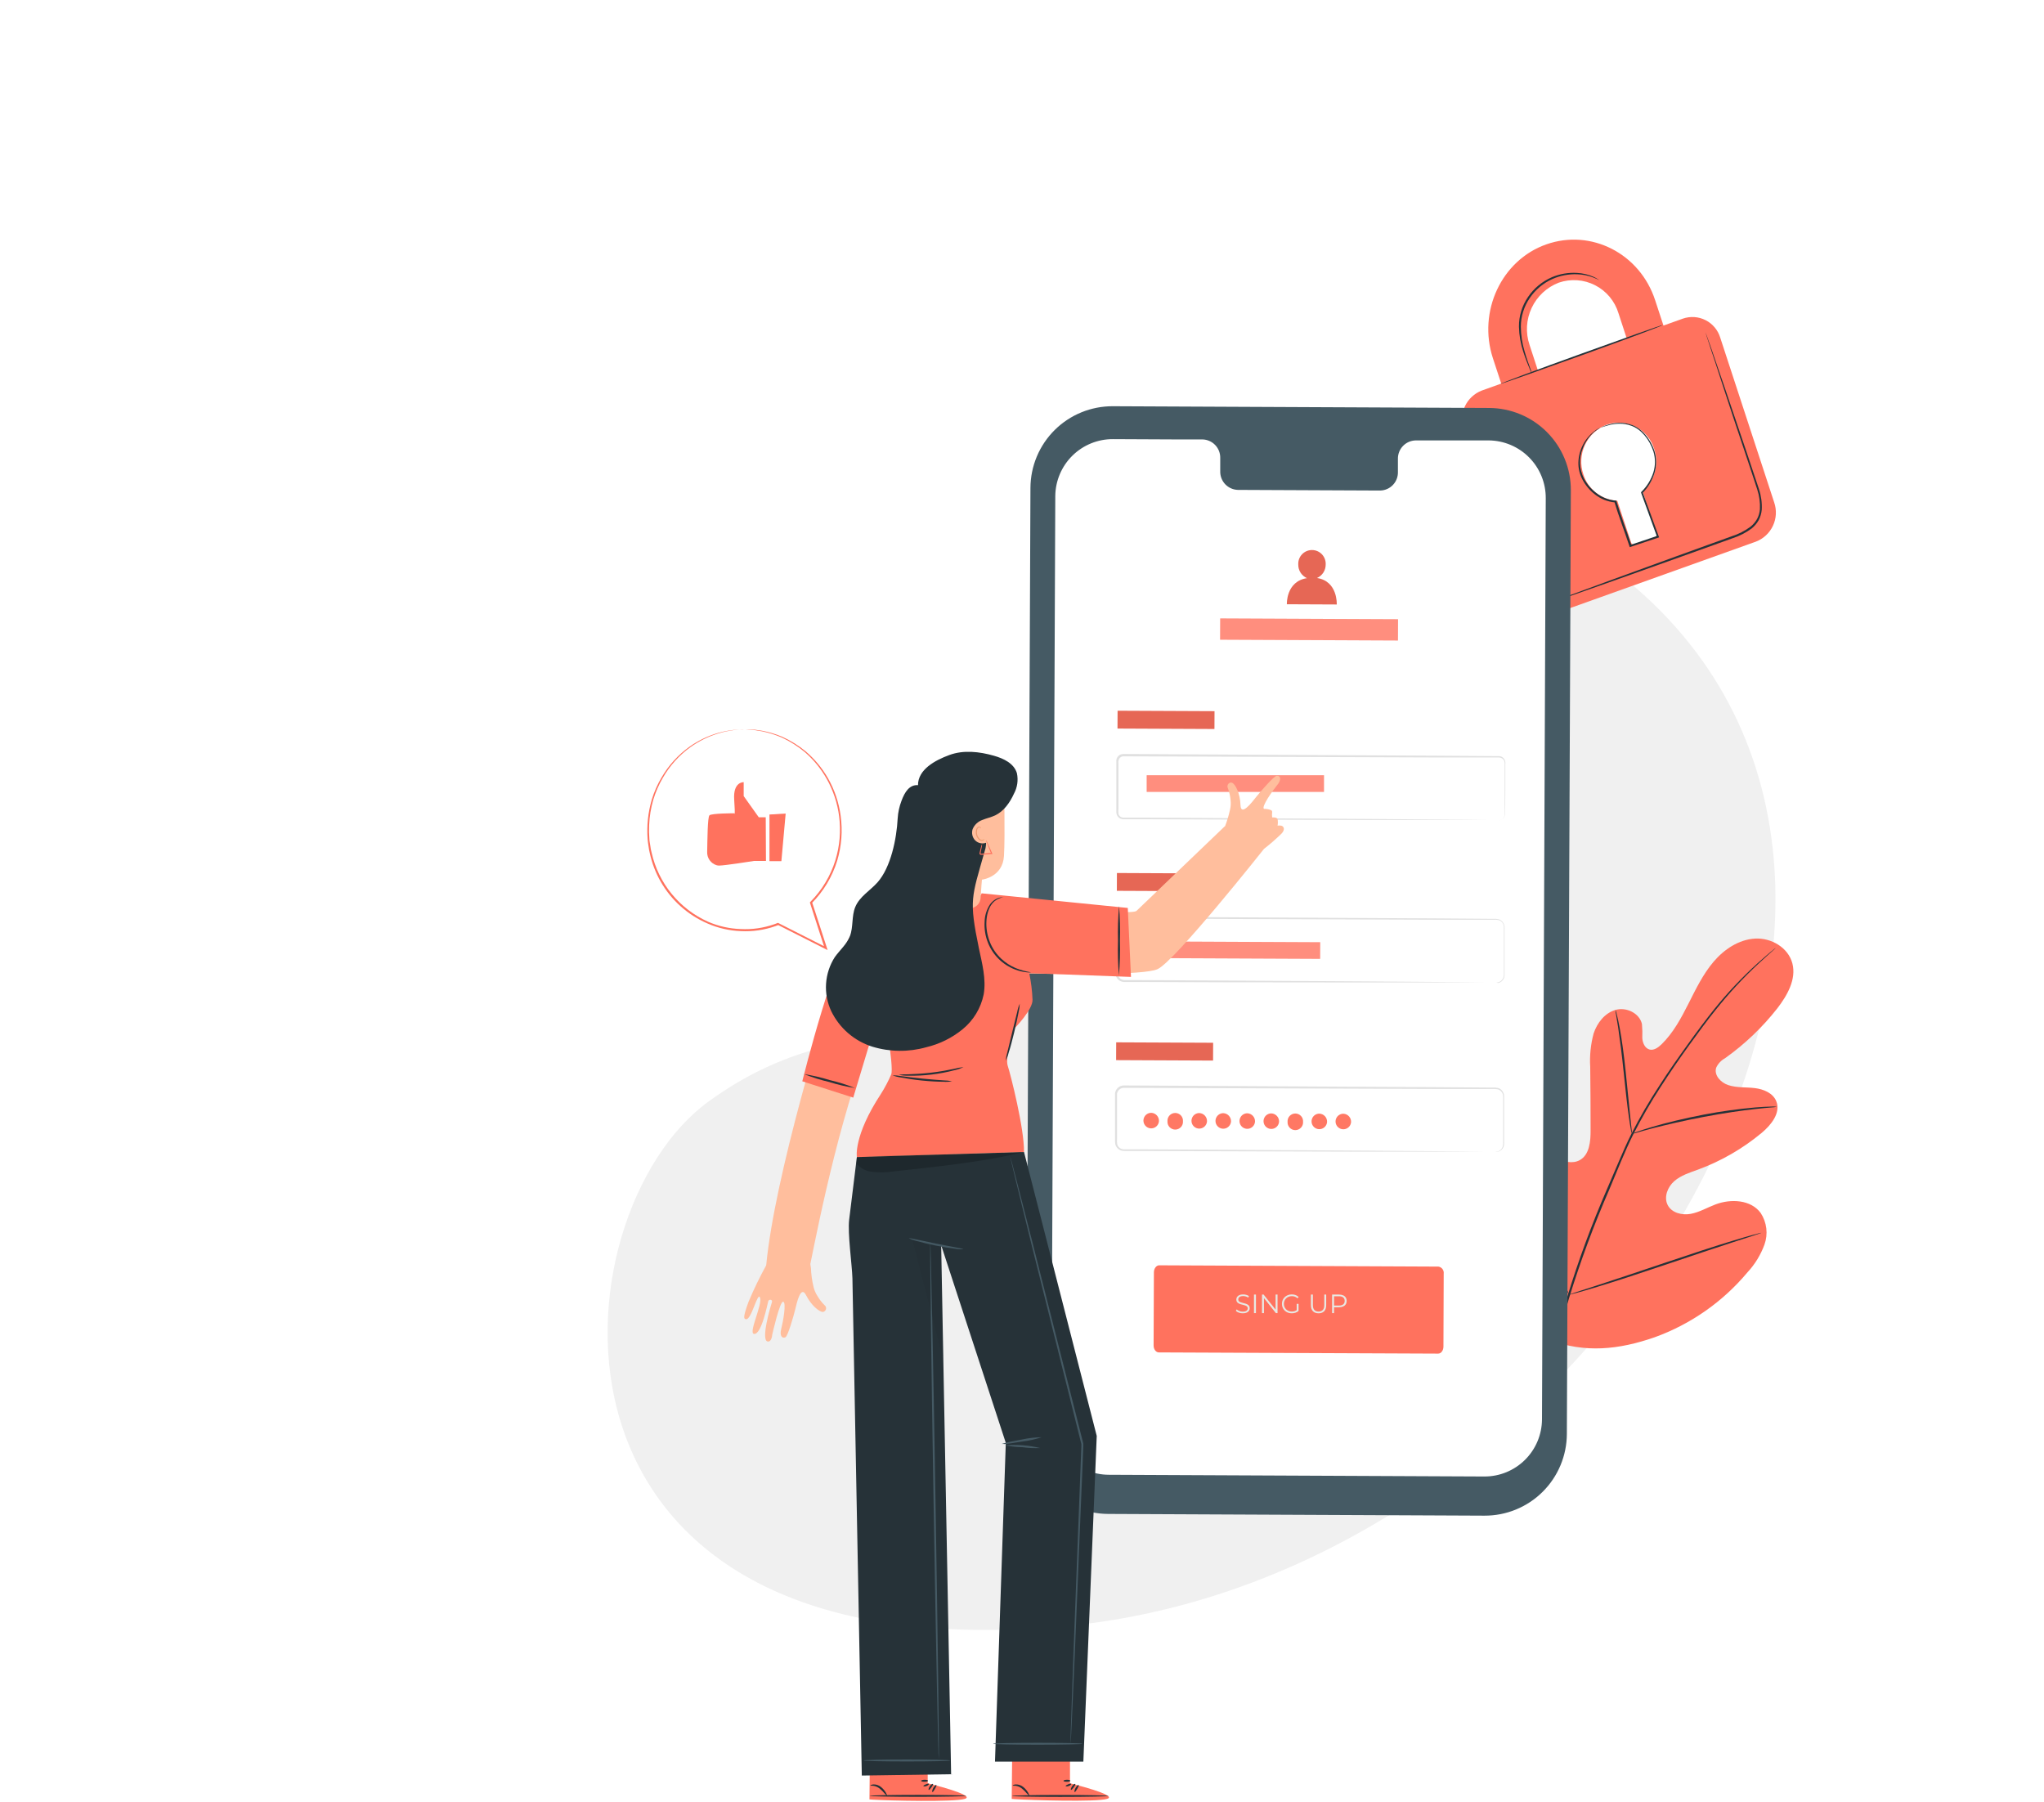 <svg width="626" height="552" viewBox="0 0 626 552" fill="none" xmlns="http://www.w3.org/2000/svg">
<g filter="url(#filter0_d_375_48800)">
<circle cx="303.886" cy="286.5" r="228.5" fill="white"/>
</g>
<path d="M501.359 180.334C459.094 143.401 401.882 180.334 346.298 258.055C290.714 335.776 264.284 303.067 217.032 337.322C169.781 371.578 157.143 511.9 323.619 498.258C490.094 484.616 611.846 276.752 501.359 180.334Z" fill="#F0F0F0"/>
<path d="M474.593 410.393C456.762 397.94 452.722 374.822 453.426 354.036C453.542 350.573 453.161 346.903 454.811 343.868C456.462 340.832 460.316 338.743 463.421 340.197C465.995 341.409 467.114 344.41 468.557 346.891C470.482 350.196 473.303 352.889 476.694 354.659C478.898 355.813 481.634 356.506 483.815 355.305C486.816 353.655 487.162 349.534 487.139 346.072C487.139 339.632 487.101 333.199 487.024 326.774C486.816 323.325 487.167 319.864 488.062 316.526C489.136 313.248 491.525 310.212 494.791 309.289C498.057 308.366 502.132 310.27 502.87 313.64C502.997 315.068 503.032 316.502 502.974 317.934C503.066 319.376 503.736 320.958 505.086 321.396C506.437 321.835 507.845 320.831 508.883 319.815C512.438 316.352 514.862 311.84 517.112 307.385C519.363 302.93 521.568 298.348 524.799 294.55C528.031 290.753 532.497 287.741 537.495 287.452C542.492 287.164 547.698 290.234 548.944 295.081C550.191 299.929 547.363 304.88 544.328 308.816C539.747 314.658 534.348 319.808 528.296 324.108C527.115 324.753 526.172 325.761 525.607 326.982C524.857 329.291 527.038 331.599 529.312 332.326C531.886 333.18 534.679 332.915 537.391 333.238C540.103 333.561 542.989 334.738 544.016 337.277C545.424 340.809 542.469 344.502 539.572 346.926C533.755 351.773 527.15 355.587 520.044 358.202C517.505 359.125 514.839 359.945 512.784 361.722C510.73 363.5 509.507 366.604 510.742 369.04C511.976 371.475 515.15 372.248 517.817 371.752C520.483 371.256 522.849 369.825 525.388 368.867C530.131 367.078 536.248 367.401 539.238 371.498C540.164 372.909 540.75 374.516 540.95 376.193C541.15 377.869 540.959 379.569 540.392 381.158C539.237 384.322 537.459 387.223 535.164 389.688C527.604 398.719 517.782 405.582 506.702 409.574C495.703 413.382 485.512 414.421 474.582 410.416" fill="#FF725E"/>
<path d="M543.866 290.305C543.866 290.305 543.762 290.42 543.531 290.628L542.504 291.54C541.604 292.348 540.277 293.525 538.603 295.083C533.858 299.488 529.452 304.246 525.423 309.314C522.849 312.511 520.183 316.135 517.344 320.07C514.504 324.006 511.573 328.253 508.664 332.766C505.563 337.525 502.724 342.449 500.158 347.516C498.819 350.159 497.642 352.918 496.43 355.734L492.852 364.332C488.136 375.163 484.029 386.249 480.549 397.537C477.746 406.774 475.814 416.252 474.778 425.849C474.107 432.325 473.999 438.848 474.455 445.343C474.64 447.651 474.813 449.417 474.974 450.617C475.044 451.194 475.09 451.656 475.136 451.991V452.464C475.086 452.314 475.052 452.159 475.032 452.002C474.974 451.667 474.905 451.217 474.813 450.64C474.605 449.486 474.386 447.662 474.178 445.354C473.621 438.847 473.66 432.303 474.293 425.803C475.265 416.165 477.155 406.643 479.937 397.364C483.388 386.044 487.484 374.93 492.206 364.078L495.876 355.515C497.088 352.71 498.277 349.928 499.627 347.274C502.211 342.191 505.074 337.255 508.203 332.489C511.157 327.872 514.135 323.694 516.94 319.793C519.744 315.892 522.456 312.245 525.019 309.06C529.089 304.005 533.554 299.281 538.372 294.933C540.08 293.398 541.442 292.244 542.366 291.47L543.439 290.605C543.571 290.49 543.714 290.39 543.866 290.305Z" fill="#263238"/>
<path d="M499.778 347.249C499.615 346.774 499.503 346.283 499.443 345.784C499.258 344.826 499.051 343.475 498.808 341.721C498.312 338.258 497.804 333.515 497.262 328.263C496.719 323.012 496.107 318.257 495.6 314.829C495.334 313.121 495.103 311.747 494.942 310.789C494.816 310.299 494.75 309.795 494.746 309.289C494.944 309.751 495.088 310.236 495.173 310.732C495.426 311.678 495.715 313.04 496.038 314.76C496.696 318.222 497.342 322.931 497.885 328.194C498.427 333.457 498.889 338.074 499.247 341.663C499.42 343.279 499.57 344.652 499.685 345.749C499.775 346.244 499.806 346.747 499.778 347.249Z" fill="#263238"/>
<path d="M544.19 338.961C543.628 339.083 543.056 339.153 542.482 339.169C541.327 339.273 539.688 339.411 537.657 339.642C533.595 340.081 528.008 340.888 521.88 342.043C515.751 343.197 510.246 344.501 506.287 345.505C504.314 346.013 502.721 346.475 501.671 346.786C501.11 346.985 500.529 347.125 499.939 347.202C500.473 346.933 501.029 346.713 501.601 346.544C502.686 346.163 504.256 345.632 506.218 345.066C510.154 343.912 515.659 342.539 521.811 341.362C527.022 340.365 532.28 339.633 537.565 339.169C539.608 338.996 541.258 338.926 542.412 338.903C543.005 338.863 543.601 338.882 544.19 338.961Z" fill="#263238"/>
<path d="M480.503 396.556C480.38 396.389 480.279 396.206 480.203 396.013L479.441 394.409C478.783 393.013 477.895 390.947 476.833 388.419C474.686 383.341 471.951 376.231 469.042 368.337C466.134 360.442 463.456 353.333 461.425 348.197C460.432 345.704 459.613 343.661 459.001 342.137L458.355 340.487C458.265 340.297 458.203 340.094 458.17 339.887C458.293 340.054 458.394 340.236 458.47 340.429L459.232 342.033C459.878 343.43 460.779 345.496 461.84 348.024C463.987 353.102 466.722 360.211 469.631 368.106C472.539 376 475.217 383.11 477.248 388.246C478.241 390.739 479.06 392.782 479.661 394.305C479.926 394.963 480.145 395.459 480.318 395.956C480.408 396.146 480.47 396.348 480.503 396.556Z" fill="#263238"/>
<path d="M539.456 377.547C539.271 377.653 539.073 377.734 538.867 377.789L537.159 378.366L530.846 380.409C525.514 382.14 518.15 384.61 510.071 387.334C501.992 390.058 494.594 392.482 489.227 394.097C486.549 394.917 484.368 395.54 482.856 395.956L481.113 396.406C480.911 396.47 480.702 396.513 480.49 396.533C480.675 396.427 480.873 396.345 481.079 396.29L482.787 395.713L489.1 393.67C494.432 391.939 501.796 389.469 509.875 386.746C517.954 384.022 525.341 381.598 530.707 379.982C533.397 379.163 535.566 378.539 537.09 378.124L538.833 377.674C539.035 377.609 539.244 377.567 539.456 377.547Z" fill="#263238"/>
<path d="M515.403 97.582L509.459 99.706L506.908 91.939C502.222 77.615 487.287 70.01 473.564 74.846C459.842 79.681 452.536 95.389 457.222 109.713L459.772 117.48L453.805 119.615C451.53 120.498 449.682 122.223 448.646 124.433C447.61 126.642 447.466 129.166 448.242 131.48L464.781 182.021C465.125 183.166 465.695 184.23 466.458 185.151C467.22 186.072 468.161 186.83 469.222 187.38C470.284 187.93 471.445 188.261 472.637 188.354C473.829 188.446 475.028 188.298 476.161 187.918L537.759 165.885C540.064 165.004 541.938 163.264 542.986 161.029C544.035 158.795 544.175 156.241 543.379 153.905L526.829 103.365C526.477 102.223 525.898 101.163 525.127 100.25C524.357 99.336 523.41 98.587 522.344 98.047C521.277 97.508 520.113 97.189 518.92 97.109C517.728 97.029 516.532 97.19 515.403 97.582ZM468.452 105.661C467.188 101.937 467.415 97.869 469.084 94.308C470.754 90.747 473.737 87.971 477.408 86.56C479.221 85.94 481.14 85.691 483.051 85.829C484.962 85.966 486.825 86.488 488.53 87.361C490.235 88.235 491.747 89.443 492.975 90.913C494.203 92.384 495.123 94.087 495.678 95.92L498.217 103.688L470.991 113.429L468.452 105.661ZM503.076 150.512L507.3 163.415C507.378 163.674 507.353 163.953 507.231 164.194C507.108 164.434 506.897 164.619 506.643 164.708L500.722 166.82C500.486 166.886 500.234 166.857 500.019 166.741C499.804 166.625 499.642 166.43 499.568 166.197L495.309 153.351C492.96 153.223 490.707 152.381 488.851 150.937C486.994 149.493 485.623 147.517 484.921 145.272C483.918 142.305 484.101 139.064 485.432 136.229C486.764 133.393 489.141 131.183 492.066 130.06C493.51 129.567 495.038 129.369 496.56 129.479C498.082 129.589 499.566 130.004 500.925 130.7C502.283 131.396 503.487 132.358 504.465 133.529C505.444 134.7 506.176 136.056 506.62 137.516C507.362 139.796 507.424 142.243 506.796 144.558C506.169 146.872 504.88 148.954 503.088 150.547L503.076 150.512Z" fill="#FF725E"/>
<path d="M509.193 99.567C509.193 99.728 498.171 103.872 484.46 108.8C470.748 113.728 459.565 117.687 459.507 117.571C459.449 117.456 470.529 113.278 484.252 108.338C497.975 103.398 509.136 99.417 509.193 99.567Z" fill="#263238"/>
<path d="M522.281 101.691C522.332 101.792 522.374 101.896 522.408 102.003C522.5 102.234 522.604 102.534 522.743 102.903C523.043 103.746 523.458 104.912 523.978 106.366L528.41 119.269C530.256 124.74 532.461 131.226 534.908 138.428C536.062 142.041 537.424 145.803 538.693 149.762C539.373 151.802 539.666 153.951 539.559 156.098C539.461 157.215 539.143 158.302 538.624 159.295C538.069 160.286 537.329 161.16 536.443 161.869C534.659 163.171 532.68 164.18 530.579 164.858L524.636 166.994L513.383 171.022L494.327 177.808L481.459 182.332L477.996 183.487L477.073 183.787C476.974 183.831 476.869 183.858 476.761 183.867C476.761 183.867 476.853 183.867 477.05 183.729L477.95 183.371L481.412 182.067L494.212 177.358L513.232 170.433L524.462 166.37L530.406 164.224C532.447 163.573 534.369 162.594 536.096 161.327C536.921 160.668 537.61 159.857 538.128 158.938C538.616 158.019 538.911 157.009 538.993 155.971C539.1 153.902 538.818 151.831 538.162 149.866C536.916 145.942 535.6 142.145 534.411 138.532C532.011 131.319 529.795 124.809 528.04 119.338C526.286 113.868 524.809 109.47 523.793 106.377C523.308 104.865 522.939 103.688 522.639 102.834L522.362 101.911C522.327 101.841 522.3 101.767 522.281 101.691Z" fill="#263238"/>
<path d="M489.781 85.773C489.781 85.773 489.169 85.473 488.038 85.012C486.426 84.392 484.721 84.049 482.994 83.996C480.436 83.908 477.889 84.389 475.539 85.404C472.68 86.668 470.236 88.712 468.487 91.302C466.726 93.884 465.781 96.936 465.774 100.062C465.798 102.624 466.187 105.169 466.929 107.622C467.529 109.722 468.152 111.396 468.567 112.561C468.813 113.154 469.013 113.763 469.168 114.385C468.84 113.831 468.565 113.248 468.348 112.642C467.875 111.488 467.194 109.849 466.525 107.737C465.703 105.259 465.256 102.672 465.197 100.062C465.167 96.818 466.134 93.643 467.967 90.967C469.778 88.283 472.322 86.175 475.296 84.896C477.72 83.876 480.346 83.426 482.971 83.581C484.735 83.671 486.468 84.081 488.084 84.793C488.516 84.992 488.933 85.223 489.331 85.485C489.495 85.557 489.647 85.654 489.781 85.773Z" fill="#263238"/>
<path d="M490.312 130.938C490.496 130.826 490.689 130.73 490.889 130.649C491.467 130.389 492.065 130.176 492.678 130.015C493.651 129.728 494.654 129.557 495.667 129.507C497.045 129.433 498.424 129.641 499.718 130.119C502.673 131.157 505.385 134.17 506.724 138.198C507.366 140.359 507.366 142.661 506.724 144.822C506.012 147.169 504.736 149.305 503.008 151.043L503.077 150.732C504.612 154.944 506.285 159.515 508.017 164.282L508.12 164.57L507.832 164.674L505.189 165.551L499.418 167.479L499.13 167.571L499.037 167.282C497.456 162.504 495.725 158.049 494.421 153.675L494.674 153.871C492.418 153.684 490.267 152.837 488.488 151.436C486.879 150.196 485.56 148.621 484.622 146.819C483.776 145.221 483.354 143.433 483.398 141.625C483.452 139.778 483.913 137.966 484.749 136.317C485.585 134.669 486.775 133.226 488.234 132.092C488.835 131.605 489.509 131.215 490.231 130.938C489.579 131.325 488.947 131.745 488.338 132.196C486.735 133.552 485.508 135.297 484.772 137.263C484.14 138.745 483.845 140.35 483.907 141.96C483.969 143.57 484.386 145.147 485.13 146.577C486.052 148.31 487.339 149.822 488.904 151.009C490.6 152.34 492.652 153.143 494.801 153.317H494.998L495.055 153.49C496.325 157.784 498.068 162.273 499.672 167.075L499.291 166.89L505.062 164.963L507.693 164.074L507.509 164.466C505.789 159.7 504.127 155.118 502.604 150.905V150.732L502.742 150.593C504.42 148.927 505.671 146.88 506.389 144.626C507.001 142.559 507.001 140.358 506.389 138.29C505.131 134.412 502.534 131.469 499.718 130.43C498.472 129.949 497.141 129.726 495.806 129.772C494.809 129.795 493.817 129.931 492.851 130.176C491.131 130.603 490.323 130.996 490.312 130.938Z" fill="#263238"/>
<path d="M454.64 464.187L339.351 463.656C332.693 463.619 326.322 460.942 321.637 456.211C316.952 451.48 314.336 445.084 314.364 438.426L315.587 149.413C315.601 146.115 316.264 142.851 317.54 139.809C318.815 136.768 320.678 134.007 323.021 131.685C325.364 129.363 328.142 127.526 331.195 126.279C334.249 125.031 337.518 124.398 340.817 124.414L456.094 124.945C462.752 124.979 469.124 127.654 473.812 132.382C478.499 137.11 481.118 143.506 481.093 150.164L479.87 439.165C479.856 442.464 479.193 445.729 477.917 448.772C476.642 451.815 474.78 454.577 472.437 456.901C470.094 459.225 467.317 461.064 464.263 462.314C461.209 463.564 457.94 464.2 454.64 464.187Z" fill="#455A64"/>
<path d="M455.922 134.881H433.577C432.848 134.895 432.129 135.052 431.461 135.343C430.792 135.635 430.188 136.055 429.682 136.58C429.176 137.105 428.779 137.725 428.512 138.404C428.246 139.083 428.116 139.807 428.13 140.536V144.587C428.144 145.316 428.013 146.04 427.747 146.718C427.48 147.396 427.083 148.015 426.577 148.54C426.071 149.064 425.466 149.483 424.798 149.773C424.13 150.064 423.411 150.219 422.682 150.231L379.124 150.035C377.651 149.996 376.253 149.373 375.238 148.304C374.223 147.235 373.674 145.807 373.711 144.334V140.282C373.748 138.811 373.201 137.384 372.188 136.316C371.176 135.247 369.781 134.623 368.31 134.581H360.45L340.887 134.489C336.234 134.461 331.759 136.278 328.443 139.542C325.127 142.807 323.239 147.252 323.194 151.905L322.04 434.004C322.029 436.312 322.473 438.6 323.347 440.737C324.22 442.874 325.506 444.817 327.131 446.457C328.756 448.097 330.687 449.4 332.816 450.294C334.945 451.187 337.228 451.652 339.537 451.663L454.583 452.193C456.893 452.204 459.182 451.76 461.32 450.886C463.458 450.011 465.403 448.725 467.044 447.099C468.685 445.473 469.99 443.54 470.883 441.41C471.777 439.28 472.243 436.995 472.253 434.685L473.407 152.586C473.435 147.92 471.609 143.434 468.33 140.114C465.051 136.794 460.588 134.912 455.922 134.881Z" fill="white"/>
<path d="M440.444 414.558L354.898 414.188C354.009 414.188 353.293 413.219 353.305 412.041L353.397 389.662C353.397 388.508 354.124 387.516 355.013 387.516L440.559 387.908C441.052 387.993 441.492 388.265 441.789 388.667C442.086 389.069 442.216 389.571 442.152 390.066L442.071 412.422C442.071 413.611 441.332 414.569 440.444 414.558Z" fill="#FF725E"/>
<path d="M380.615 402.213C380.192 402.213 379.786 402.145 379.395 402.01C379.011 401.869 378.712 401.69 378.501 401.473L378.737 401.009C378.937 401.205 379.206 401.37 379.542 401.505C379.883 401.636 380.241 401.701 380.615 401.701C380.973 401.701 381.263 401.657 381.485 401.57C381.713 401.478 381.878 401.356 381.981 401.205C382.09 401.053 382.144 400.885 382.144 400.7C382.144 400.478 382.079 400.299 381.949 400.164C381.824 400.028 381.659 399.923 381.453 399.847C381.247 399.765 381.019 399.695 380.77 399.635C380.52 399.576 380.271 399.513 380.021 399.448C379.772 399.378 379.542 399.286 379.33 399.172C379.124 399.058 378.956 398.909 378.826 398.725C378.702 398.535 378.639 398.288 378.639 397.985C378.639 397.703 378.712 397.445 378.859 397.212C379.011 396.974 379.241 396.784 379.55 396.643C379.859 396.497 380.255 396.423 380.737 396.423C381.057 396.423 381.374 396.469 381.688 396.562C382.003 396.648 382.274 396.77 382.502 396.928L382.298 397.407C382.054 397.245 381.794 397.125 381.518 397.049C381.247 396.974 380.984 396.936 380.729 396.936C380.387 396.936 380.106 396.982 379.883 397.074C379.661 397.166 379.496 397.291 379.387 397.448C379.284 397.6 379.233 397.773 379.233 397.968C379.233 398.191 379.295 398.369 379.42 398.505C379.55 398.641 379.718 398.746 379.924 398.822C380.135 398.898 380.366 398.966 380.615 399.025C380.864 399.085 381.111 399.15 381.355 399.221C381.604 399.291 381.832 399.383 382.038 399.497C382.249 399.605 382.418 399.752 382.542 399.936C382.672 400.12 382.737 400.362 382.737 400.66C382.737 400.936 382.661 401.194 382.51 401.432C382.358 401.665 382.125 401.855 381.81 402.001C381.501 402.142 381.103 402.213 380.615 402.213ZM384.048 402.164V396.472H384.65V402.164H384.048ZM386.502 402.164V396.472H386.998L390.925 401.416H390.665V396.472H391.259V402.164H390.763L386.844 397.22H387.104V402.164H386.502ZM395.613 402.213C395.179 402.213 394.778 402.142 394.41 402.001C394.046 401.855 393.729 401.652 393.458 401.392C393.193 401.131 392.984 400.825 392.832 400.473C392.686 400.12 392.613 399.736 392.613 399.318C392.613 398.901 392.686 398.516 392.832 398.163C392.984 397.811 393.195 397.505 393.466 397.245C393.737 396.984 394.054 396.784 394.418 396.643C394.786 396.497 395.187 396.423 395.621 396.423C396.055 396.423 396.451 396.491 396.808 396.627C397.171 396.762 397.48 396.968 397.735 397.245L397.361 397.627C397.123 397.388 396.86 397.218 396.572 397.115C396.285 397.012 395.976 396.96 395.646 396.96C395.293 396.96 394.968 397.02 394.67 397.139C394.377 397.253 394.12 397.418 393.897 397.635C393.68 397.846 393.51 398.096 393.385 398.383C393.266 398.665 393.206 398.977 393.206 399.318C393.206 399.654 393.266 399.966 393.385 400.253C393.51 400.541 393.68 400.793 393.897 401.009C394.12 401.221 394.377 401.386 394.67 401.505C394.968 401.619 395.29 401.676 395.637 401.676C395.963 401.676 396.269 401.627 396.556 401.53C396.849 401.432 397.117 401.267 397.361 401.034L397.703 401.489C397.432 401.728 397.115 401.909 396.751 402.034C396.388 402.153 396.009 402.213 395.613 402.213ZM397.125 401.416V399.318H397.703V401.489L397.125 401.416ZM403.827 402.213C403.1 402.213 402.529 402.004 402.111 401.587C401.694 401.169 401.485 400.551 401.485 399.733V396.472H402.087V399.708C402.087 400.381 402.239 400.877 402.542 401.196C402.846 401.516 403.274 401.676 403.827 401.676C404.385 401.676 404.816 401.516 405.12 401.196C405.423 400.877 405.575 400.381 405.575 399.708V396.472H406.161V399.733C406.161 400.551 405.952 401.169 405.534 401.587C405.122 402.004 404.553 402.213 403.827 402.213ZM407.974 402.164V396.472H410.104C410.587 396.472 411.001 396.551 411.348 396.708C411.695 396.86 411.961 397.082 412.145 397.375C412.335 397.662 412.43 398.012 412.43 398.424C412.43 398.825 412.335 399.172 412.145 399.464C411.961 399.752 411.695 399.974 411.348 400.131C411.001 400.288 410.587 400.367 410.104 400.367H408.307L408.575 400.082V402.164H407.974ZM408.575 400.131L408.307 399.839H410.088C410.657 399.839 411.088 399.717 411.381 399.473C411.679 399.223 411.828 398.874 411.828 398.424C411.828 397.968 411.679 397.616 411.381 397.367C411.088 397.117 410.657 396.993 410.088 396.993H408.307L408.575 396.708V400.131Z" fill="#E8E8E3"/>
<path d="M371.96 217.81L342.276 217.676L342.251 223.123L371.936 223.258L371.96 217.81Z" fill="#FF725E"/>
<path opacity="0.1" d="M371.96 217.81L342.276 217.676L342.251 223.123L371.936 223.258L371.96 217.81Z" fill="black"/>
<path d="M458.979 251.254C459.212 251.231 459.441 251.176 459.66 251.093C459.98 250.968 460.257 250.755 460.462 250.48C460.666 250.204 460.788 249.877 460.814 249.535C460.814 247.7 460.814 245.022 460.814 241.583C460.814 239.863 460.814 237.935 460.814 235.812C460.814 235.292 460.814 234.75 460.814 234.207C460.89 233.681 460.775 233.145 460.491 232.696C460.332 232.48 460.126 232.304 459.887 232.182C459.649 232.06 459.386 231.995 459.118 231.991H457.317H440.64L344.106 231.634C343.859 231.63 343.615 231.685 343.394 231.796C343.172 231.906 342.981 232.068 342.837 232.268C342.558 232.72 342.451 233.257 342.536 233.78C342.536 234.935 342.536 236.089 342.536 237.243C342.536 239.551 342.536 241.86 342.536 244.168C342.536 245.322 342.536 246.476 342.536 247.63C342.489 248.168 342.489 248.709 342.536 249.246C342.597 249.477 342.71 249.69 342.866 249.87C343.022 250.05 343.217 250.192 343.437 250.285C343.664 250.375 343.908 250.419 344.152 250.412H350.027L375.661 250.55L419.057 250.816L448.315 251.047L456.267 251.139H458.333C458.806 251.139 459.037 251.139 459.037 251.139H458.333H456.267H448.315H419.057L375.661 251L350.027 250.897H344.152C343.829 250.91 343.507 250.855 343.206 250.735C342.902 250.605 342.632 250.408 342.416 250.158C342.2 249.908 342.044 249.612 341.959 249.292C341.893 248.989 341.869 248.678 341.89 248.369V247.515C341.89 246.361 341.89 245.207 341.89 244.052C341.89 241.744 341.89 239.436 341.89 237.127C341.89 235.973 341.89 234.819 341.89 233.665C341.868 233.358 341.868 233.049 341.89 232.742C341.933 232.402 342.065 232.08 342.271 231.807C342.47 231.528 342.734 231.302 343.039 231.147C343.345 230.992 343.683 230.914 344.025 230.918L440.559 231.449L457.237 231.564H459.037C459.354 231.565 459.667 231.641 459.948 231.788C460.229 231.935 460.471 232.147 460.653 232.407C460.978 232.909 461.11 233.512 461.022 234.104C461.022 234.646 461.022 235.189 461.022 235.708C461.022 237.808 461.022 239.736 461.022 241.479C461.022 244.941 460.941 247.596 460.918 249.442C460.89 249.797 460.761 250.137 460.546 250.421C460.332 250.705 460.04 250.922 459.706 251.047C459.488 251.182 459.236 251.254 458.979 251.254Z" fill="#E0E0E0"/>
<path d="M405.483 237.43H351.192V242.52H405.483V237.43Z" fill="#FF725E"/>
<path opacity="0.2" d="M405.483 237.43H351.192V242.52H405.483V237.43Z" fill="white"/>
<path d="M371.758 267.506L342.074 267.371L342.049 272.819L371.734 272.953L371.758 267.506Z" fill="#FF725E"/>
<path opacity="0.1" d="M371.758 267.506L342.074 267.371L342.049 272.819L371.734 272.953L371.758 267.506Z" fill="black"/>
<path d="M458.229 300.955C458.463 300.927 458.694 300.884 458.922 300.828C459.244 300.726 459.541 300.555 459.792 300.328C460.043 300.101 460.242 299.823 460.376 299.513C460.558 299.047 460.629 298.545 460.584 298.047C460.584 297.493 460.584 296.893 460.584 296.223C460.584 294.885 460.584 293.361 460.584 291.607V284.278C460.639 283.747 460.522 283.213 460.249 282.754C459.965 282.284 459.517 281.935 458.991 281.773C458.416 281.671 457.831 281.64 457.248 281.681H440.64L344.441 281.323C343.924 281.324 343.424 281.513 343.036 281.855C342.647 282.197 342.396 282.668 342.329 283.181C342.329 284.278 342.329 285.49 342.329 286.644C342.329 288.952 342.329 291.26 342.329 293.569C342.329 294.723 342.329 295.877 342.329 297.031C342.286 297.571 342.309 298.113 342.398 298.647C342.542 299.115 342.839 299.521 343.241 299.801C343.667 300.072 344.168 300.201 344.672 300.171H346.276H349.612L375.153 300.298L418.399 300.563L447.554 300.794L455.483 300.886H457.549H458.241H457.549H455.483H447.554H418.399L375.13 300.84L349.589 300.748H344.568C343.944 300.785 343.324 300.619 342.802 300.274C342.277 299.911 341.894 299.377 341.717 298.762C341.614 298.176 341.583 297.579 341.625 296.985C341.625 295.831 341.625 294.677 341.625 293.523C341.625 291.214 341.625 288.906 341.625 286.598C341.625 285.444 341.625 284.289 341.625 283.135C341.709 282.475 342.031 281.869 342.53 281.429C343.03 280.989 343.672 280.746 344.337 280.746L440.536 281.277L457.145 281.404C457.763 281.366 458.384 281.409 458.991 281.531C459.591 281.727 460.097 282.138 460.411 282.685C460.709 283.193 460.839 283.784 460.78 284.37C460.78 284.913 460.78 285.444 460.78 285.974C460.78 288.063 460.78 289.979 460.78 291.745C460.78 293.511 460.78 295 460.78 296.362C460.78 297.02 460.78 297.631 460.78 298.197C460.822 298.713 460.739 299.232 460.538 299.709C460.388 300.027 460.171 300.31 459.902 300.537C459.633 300.764 459.319 300.93 458.98 301.025C458.727 301.045 458.474 301.022 458.229 300.955Z" fill="#E0E0E0"/>
<path d="M371.534 319.361L341.85 319.227L341.825 324.674L371.51 324.809L371.534 319.361Z" fill="#FF725E"/>
<path opacity="0.1" d="M371.534 319.361L341.85 319.227L341.825 324.674L371.51 324.809L371.534 319.361Z" fill="black"/>
<path d="M457.999 352.789C458.232 352.761 458.464 352.719 458.691 352.662C459.012 352.56 459.308 352.391 459.559 352.166C459.809 351.941 460.01 351.666 460.146 351.358C460.327 350.892 460.398 350.39 460.353 349.892C460.353 349.327 460.353 348.738 460.353 348.057C460.353 346.73 460.353 345.195 460.353 343.44V336.111C460.409 335.581 460.291 335.047 460.019 334.588C459.727 334.126 459.282 333.783 458.761 333.618C458.186 333.512 457.601 333.477 457.018 333.515H440.41L344.211 333.157C343.693 333.158 343.194 333.347 342.805 333.689C342.417 334.031 342.166 334.502 342.099 335.015C342.099 336.169 342.099 337.323 342.099 338.477C342.099 340.786 342.099 343.094 342.099 345.402C342.099 346.557 342.099 347.711 342.099 348.865C342.056 349.4 342.079 349.939 342.168 350.469C342.306 350.94 342.604 351.348 343.01 351.623C343.434 351.9 343.937 352.03 344.441 351.993H349.462L375.004 352.131L418.25 352.397L447.404 352.627L455.333 352.72H457.399C457.861 352.72 458.091 352.72 458.091 352.72C458.091 352.72 457.861 352.72 457.399 352.72H455.333H447.404H418.25L375.004 352.593L349.462 352.489H344.441C343.817 352.531 343.196 352.365 342.676 352.016C342.15 351.652 341.767 351.118 341.591 350.504C341.487 349.917 341.456 349.32 341.498 348.726C341.498 347.572 341.498 346.418 341.498 345.264C341.498 342.956 341.498 340.647 341.498 338.339C341.498 337.185 341.498 336.031 341.498 334.819C341.58 334.16 341.899 333.553 342.397 333.113C342.894 332.673 343.535 332.43 344.199 332.43L440.398 332.961L457.006 333.088C457.625 333.05 458.246 333.092 458.853 333.215C459.453 333.41 459.958 333.822 460.273 334.369C460.571 334.877 460.701 335.467 460.642 336.054C460.642 336.596 460.642 337.139 460.642 337.658C460.642 339.747 460.642 341.663 460.642 343.429C460.642 345.195 460.642 346.684 460.642 348.045C460.642 348.703 460.642 349.315 460.642 349.881C460.686 350.397 460.603 350.916 460.4 351.392C460.25 351.711 460.033 351.993 459.764 352.22C459.495 352.447 459.181 352.614 458.842 352.708C458.571 352.801 458.282 352.829 457.999 352.789Z" fill="#E0E0E0"/>
<path d="M404.325 288.567L350.034 288.32L350.011 293.41L404.302 293.656L404.325 288.567Z" fill="#FF725E"/>
<path opacity="0.2" d="M404.325 288.567L350.034 288.32L350.011 293.41L404.302 293.656L404.325 288.567Z" fill="white"/>
<path d="M354.943 343.368C354.909 343.832 354.74 344.276 354.456 344.645C354.171 345.014 353.785 345.291 353.345 345.442C352.905 345.594 352.43 345.613 351.979 345.496C351.528 345.38 351.122 345.134 350.809 344.789C350.497 344.444 350.293 344.015 350.222 343.555C350.151 343.095 350.217 342.624 350.412 342.201C350.606 341.778 350.921 341.421 351.316 341.175C351.711 340.929 352.17 340.805 352.635 340.817C353.278 340.853 353.881 341.141 354.313 341.618C354.745 342.096 354.972 342.725 354.943 343.368Z" fill="#FF725E"/>
<path d="M362.297 343.403C362.319 343.728 362.275 344.054 362.166 344.362C362.057 344.669 361.886 344.951 361.664 345.19C361.441 345.428 361.172 345.618 360.873 345.748C360.574 345.878 360.251 345.946 359.925 345.946C359.599 345.946 359.276 345.878 358.977 345.748C358.678 345.618 358.409 345.428 358.186 345.19C357.964 344.951 357.793 344.669 357.684 344.362C357.575 344.054 357.53 343.728 357.553 343.403C357.53 343.077 357.575 342.751 357.684 342.443C357.793 342.136 357.964 341.854 358.186 341.615C358.409 341.377 358.678 341.187 358.977 341.057C359.276 340.926 359.599 340.859 359.925 340.859C360.251 340.859 360.574 340.926 360.873 341.057C361.172 341.187 361.441 341.377 361.664 341.615C361.886 341.854 362.057 342.136 362.166 342.443C362.275 342.751 362.319 343.077 362.297 343.403Z" fill="#FF725E"/>
<path d="M369.659 343.438C369.625 343.903 369.455 344.347 369.171 344.715C368.887 345.084 368.501 345.361 368.061 345.513C367.621 345.664 367.146 345.683 366.695 345.567C366.244 345.451 365.837 345.205 365.525 344.86C365.213 344.515 365.008 344.085 364.938 343.625C364.867 343.165 364.933 342.694 365.128 342.271C365.322 341.848 365.636 341.492 366.031 341.246C366.427 341 366.885 340.875 367.351 340.888C367.993 340.926 368.594 341.215 369.025 341.692C369.457 342.169 369.684 342.796 369.659 343.438Z" fill="#FF725E"/>
<path d="M377.012 343.473C376.978 343.938 376.808 344.382 376.524 344.75C376.24 345.119 375.854 345.396 375.414 345.548C374.973 345.699 374.498 345.718 374.048 345.602C373.597 345.486 373.19 345.24 372.878 344.895C372.565 344.55 372.361 344.12 372.291 343.66C372.22 343.2 372.286 342.729 372.48 342.306C372.675 341.884 372.989 341.527 373.384 341.281C373.779 341.035 374.238 340.91 374.703 340.923C375.345 340.961 375.947 341.25 376.378 341.727C376.81 342.204 377.037 342.831 377.012 343.473Z" fill="#FF725E"/>
<path d="M384.364 343.497C384.332 343.962 384.164 344.407 383.881 344.778C383.598 345.148 383.213 345.427 382.773 345.58C382.332 345.733 381.857 345.754 381.405 345.639C380.954 345.524 380.546 345.279 380.232 344.934C379.919 344.589 379.714 344.16 379.642 343.699C379.571 343.239 379.636 342.767 379.83 342.344C380.025 341.92 380.339 341.563 380.735 341.317C381.13 341.07 381.589 340.945 382.055 340.958C382.695 340.997 383.294 341.284 383.726 341.758C384.157 342.232 384.386 342.856 384.364 343.497Z" fill="#FF725E"/>
<path d="M391.727 343.531C391.695 343.994 391.529 344.437 391.249 344.806C390.969 345.176 390.587 345.455 390.15 345.61C389.713 345.765 389.24 345.789 388.79 345.679C388.339 345.569 387.931 345.33 387.615 344.991C387.299 344.651 387.089 344.227 387.011 343.77C386.933 343.313 386.99 342.843 387.176 342.419C387.361 341.994 387.667 341.632 388.055 341.379C388.443 341.125 388.897 340.991 389.361 340.992C390.011 341.016 390.625 341.297 391.068 341.773C391.512 342.249 391.748 342.881 391.727 343.531Z" fill="#FF725E"/>
<path d="M399.079 343.567C399.102 343.892 399.057 344.219 398.948 344.526C398.839 344.833 398.668 345.115 398.446 345.354C398.223 345.592 397.954 345.782 397.655 345.913C397.356 346.043 397.033 346.11 396.707 346.11C396.381 346.11 396.058 346.043 395.759 345.913C395.46 345.782 395.191 345.592 394.968 345.354C394.746 345.115 394.575 344.833 394.466 344.526C394.357 344.219 394.313 343.892 394.335 343.567C394.313 343.241 394.357 342.915 394.466 342.607C394.575 342.3 394.746 342.018 394.968 341.779C395.191 341.541 395.46 341.351 395.759 341.221C396.058 341.091 396.381 341.023 396.707 341.023C397.033 341.023 397.356 341.091 397.655 341.221C397.954 341.351 398.223 341.541 398.446 341.779C398.668 342.018 398.839 342.3 398.948 342.607C399.057 342.915 399.102 343.241 399.079 343.567Z" fill="#FF725E"/>
<path d="M406.432 343.602C406.4 344.064 406.234 344.507 405.954 344.877C405.674 345.246 405.292 345.526 404.855 345.681C404.418 345.836 403.945 345.86 403.495 345.75C403.045 345.639 402.636 345.4 402.32 345.061C402.004 344.722 401.794 344.298 401.716 343.841C401.638 343.384 401.695 342.914 401.881 342.489C402.066 342.064 402.372 341.703 402.76 341.449C403.148 341.196 403.602 341.061 404.066 341.063C404.716 341.087 405.33 341.367 405.774 341.843C406.217 342.319 406.454 342.951 406.432 343.602Z" fill="#FF725E"/>
<path d="M413.783 343.634C413.751 344.099 413.583 344.544 413.3 344.914C413.018 345.285 412.632 345.564 412.192 345.717C411.752 345.87 411.276 345.89 410.825 345.775C410.373 345.661 409.965 345.415 409.652 345.071C409.338 344.726 409.133 344.296 409.061 343.836C408.99 343.375 409.055 342.904 409.25 342.48C409.444 342.057 409.758 341.7 410.154 341.453C410.549 341.207 411.009 341.082 411.475 341.095C412.114 341.133 412.714 341.42 413.145 341.895C413.576 342.369 413.805 342.993 413.783 343.634Z" fill="#FF725E"/>
<g opacity="0.2">
<path opacity="0.2" d="M354.943 343.368C354.909 343.832 354.74 344.276 354.456 344.645C354.171 345.014 353.785 345.291 353.345 345.442C352.905 345.594 352.43 345.613 351.979 345.496C351.528 345.38 351.122 345.134 350.809 344.789C350.497 344.444 350.293 344.015 350.222 343.555C350.151 343.095 350.217 342.624 350.412 342.201C350.606 341.778 350.921 341.421 351.316 341.175C351.711 340.929 352.17 340.805 352.635 340.817C353.278 340.853 353.881 341.141 354.313 341.618C354.745 342.096 354.972 342.725 354.943 343.368Z" fill="white"/>
<path opacity="0.2" d="M362.295 343.403C362.318 343.728 362.273 344.054 362.164 344.362C362.055 344.669 361.884 344.951 361.662 345.19C361.439 345.428 361.17 345.618 360.871 345.748C360.572 345.878 360.249 345.946 359.923 345.946C359.597 345.946 359.274 345.878 358.975 345.748C358.676 345.618 358.407 345.428 358.184 345.19C357.962 344.951 357.791 344.669 357.682 344.362C357.573 344.054 357.529 343.728 357.551 343.403C357.529 343.077 357.573 342.751 357.682 342.443C357.791 342.136 357.962 341.854 358.184 341.615C358.407 341.377 358.676 341.187 358.975 341.057C359.274 340.926 359.597 340.859 359.923 340.859C360.249 340.859 360.572 340.926 360.871 341.057C361.17 341.187 361.439 341.377 361.662 341.615C361.884 341.854 362.055 342.136 362.164 342.443C362.273 342.751 362.318 343.077 362.295 343.403Z" fill="white"/>
<path opacity="0.2" d="M369.659 343.438C369.625 343.903 369.455 344.347 369.171 344.715C368.887 345.084 368.501 345.361 368.061 345.513C367.621 345.664 367.146 345.683 366.695 345.567C366.244 345.451 365.837 345.205 365.525 344.86C365.213 344.515 365.008 344.085 364.938 343.625C364.867 343.165 364.933 342.694 365.127 342.271C365.322 341.848 365.636 341.492 366.031 341.246C366.427 341 366.885 340.875 367.351 340.888C367.993 340.926 368.594 341.215 369.025 341.692C369.457 342.169 369.684 342.796 369.659 343.438Z" fill="white"/>
<path opacity="0.2" d="M377.01 343.473C376.976 343.938 376.806 344.382 376.522 344.75C376.238 345.119 375.852 345.396 375.412 345.548C374.972 345.699 374.497 345.718 374.046 345.602C373.595 345.486 373.188 345.24 372.876 344.895C372.564 344.55 372.359 344.12 372.289 343.66C372.218 343.2 372.284 342.729 372.478 342.306C372.673 341.884 372.987 341.527 373.382 341.281C373.778 341.035 374.236 340.91 374.702 340.923C375.344 340.961 375.945 341.25 376.376 341.727C376.808 342.204 377.035 342.831 377.01 343.473Z" fill="white"/>
<path opacity="0.2" d="M384.363 343.493C384.332 343.958 384.164 344.403 383.881 344.774C383.598 345.144 383.213 345.423 382.772 345.576C382.332 345.729 381.857 345.75 381.405 345.635C380.954 345.52 380.546 345.275 380.232 344.93C379.919 344.585 379.713 344.156 379.642 343.695C379.571 343.235 379.636 342.763 379.83 342.34C380.024 341.916 380.339 341.559 380.734 341.313C381.13 341.066 381.589 340.941 382.055 340.954C382.695 340.993 383.294 341.28 383.726 341.754C384.157 342.229 384.386 342.852 384.363 343.493Z" fill="white"/>
<path opacity="0.2" d="M391.727 343.531C391.695 343.994 391.529 344.437 391.249 344.806C390.969 345.176 390.587 345.455 390.15 345.61C389.713 345.765 389.24 345.789 388.79 345.679C388.339 345.569 387.931 345.33 387.615 344.991C387.299 344.651 387.089 344.227 387.011 343.77C386.933 343.313 386.99 342.843 387.175 342.419C387.361 341.994 387.667 341.632 388.055 341.379C388.443 341.125 388.897 340.991 389.36 340.992C390.011 341.016 390.625 341.297 391.068 341.773C391.512 342.249 391.748 342.881 391.727 343.531Z" fill="white"/>
<path opacity="0.2" d="M399.079 343.563C399.102 343.888 399.057 344.215 398.948 344.522C398.839 344.83 398.668 345.111 398.446 345.35C398.223 345.588 397.954 345.779 397.655 345.909C397.356 346.039 397.033 346.106 396.707 346.106C396.381 346.106 396.058 346.039 395.759 345.909C395.46 345.779 395.191 345.588 394.968 345.35C394.746 345.111 394.575 344.83 394.466 344.522C394.357 344.215 394.313 343.888 394.335 343.563C394.313 343.237 394.357 342.911 394.466 342.603C394.575 342.296 394.746 342.014 394.968 341.775C395.191 341.537 395.46 341.347 395.759 341.217C396.058 341.087 396.381 341.02 396.707 341.02C397.033 341.02 397.356 341.087 397.655 341.217C397.954 341.347 398.223 341.537 398.446 341.775C398.668 342.014 398.839 342.296 398.948 342.603C399.057 342.911 399.102 343.237 399.079 343.563Z" fill="white"/>
<path opacity="0.2" d="M406.43 343.598C406.399 344.06 406.233 344.504 405.952 344.873C405.672 345.242 405.29 345.522 404.853 345.677C404.416 345.832 403.944 345.856 403.493 345.746C403.043 345.636 402.635 345.396 402.319 345.057C402.003 344.718 401.793 344.294 401.715 343.837C401.636 343.38 401.694 342.91 401.879 342.485C402.065 342.06 402.37 341.699 402.758 341.445C403.147 341.192 403.601 341.057 404.064 341.059C404.714 341.083 405.328 341.363 405.772 341.839C406.215 342.315 406.452 342.948 406.43 343.598Z" fill="white"/>
<path opacity="0.2" d="M413.781 343.634C413.749 344.099 413.582 344.544 413.299 344.914C413.016 345.285 412.63 345.564 412.19 345.717C411.75 345.87 411.275 345.89 410.823 345.775C410.371 345.661 409.963 345.415 409.65 345.071C409.336 344.726 409.131 344.296 409.06 343.836C408.988 343.375 409.054 342.904 409.248 342.48C409.442 342.057 409.757 341.7 410.152 341.453C410.548 341.207 411.007 341.082 411.473 341.095C412.113 341.133 412.712 341.42 413.143 341.895C413.574 342.369 413.803 342.993 413.781 343.634Z" fill="white"/>
</g>
<path d="M403.338 177.022C404.139 176.669 404.82 176.088 405.294 175.351C405.768 174.614 406.015 173.754 406.004 172.878C406.034 172.309 405.947 171.739 405.75 171.204C405.553 170.669 405.248 170.18 404.856 169.766C404.463 169.353 403.991 169.023 403.467 168.798C402.943 168.573 402.379 168.457 401.808 168.457C401.238 168.457 400.674 168.573 400.15 168.798C399.626 169.023 399.153 169.353 398.761 169.766C398.368 170.18 398.064 170.669 397.867 171.204C397.67 171.739 397.583 172.309 397.613 172.878C397.596 173.763 397.84 174.633 398.317 175.379C398.794 176.125 399.48 176.712 400.291 177.068C393.827 178.037 394.116 185.055 394.116 185.055L409.397 185.124C409.397 185.124 409.755 177.98 403.338 177.022Z" fill="#FF725E"/>
<path opacity="0.1" d="M403.338 177.022C404.139 176.669 404.82 176.088 405.294 175.351C405.768 174.614 406.015 173.754 406.004 172.878C406.034 172.309 405.947 171.739 405.75 171.204C405.553 170.669 405.248 170.18 404.856 169.766C404.463 169.353 403.991 169.023 403.467 168.798C402.943 168.573 402.379 168.457 401.808 168.457C401.238 168.457 400.674 168.573 400.15 168.798C399.626 169.023 399.153 169.353 398.761 169.766C398.368 170.18 398.064 170.669 397.867 171.204C397.67 171.739 397.583 172.309 397.613 172.878C397.596 173.763 397.84 174.633 398.317 175.379C398.794 176.125 399.48 176.712 400.291 177.068C393.827 178.037 394.116 185.055 394.116 185.055L409.397 185.124C409.397 185.124 409.755 177.98 403.338 177.022Z" fill="black"/>
<path d="M428.169 189.649L373.705 189.402L373.676 195.912L428.14 196.159L428.169 189.649Z" fill="#FF725E"/>
<path opacity="0.2" d="M428.169 189.649L373.705 189.402L373.676 195.912L428.14 196.159L428.169 189.649Z" fill="white"/>
<path d="M227.938 223.383H227.396L225.826 223.498C224.977 223.549 224.132 223.661 223.299 223.833C222.759 223.909 222.223 224.013 221.694 224.145L219.905 224.641C216.86 225.575 213.988 226.998 211.399 228.854C207.979 231.336 205.124 234.514 203.02 238.179C201.784 240.292 200.8 242.543 200.088 244.885C199.341 247.431 198.911 250.059 198.807 252.71C198.739 254.103 198.762 255.498 198.877 256.888C198.877 257.592 199.073 258.296 199.165 259.012C199.243 259.733 199.378 260.447 199.569 261.147C200.607 265.778 202.713 270.103 205.719 273.776C208.724 277.449 212.547 280.369 216.881 282.303C220.019 283.656 223.381 284.412 226.796 284.53C230.322 284.724 233.853 284.218 237.183 283.041L238.199 282.66H238.337L238.453 282.73L253.007 290.116L252.58 290.486C251.021 285.661 249.521 280.987 248.067 276.497V276.324L248.194 276.197C251.724 272.641 254.345 268.286 255.834 263.501C257.183 259.127 257.576 254.514 256.988 249.975C256.465 245.94 255.168 242.045 253.168 238.502C251.444 235.459 249.22 232.728 246.589 230.423C244.419 228.599 242.017 227.07 239.445 225.876C237.499 225.037 235.473 224.399 233.397 223.972L231.089 223.591L229.416 223.464L228.4 223.394H228.054C228.169 223.382 228.285 223.382 228.4 223.394H229.427L231.101 223.464L233.409 223.798C235.51 224.194 237.564 224.809 239.538 225.634C242.153 226.813 244.599 228.339 246.809 230.169C249.488 232.464 251.759 235.196 253.526 238.248C255.583 241.829 256.92 245.777 257.462 249.871C258.099 254.48 257.732 259.173 256.388 263.628C254.889 268.513 252.228 272.96 248.632 276.59L248.702 276.289C250.156 280.779 251.668 285.453 253.237 290.266L253.457 290.97L252.799 290.636L238.245 283.261H238.499L237.46 283.641C234.066 284.836 230.47 285.353 226.876 285.165C223.388 285.032 219.955 284.249 216.754 282.857C210.649 280.242 205.569 275.697 202.293 269.919C200.785 267.25 199.685 264.371 199.027 261.378C198.846 260.66 198.712 259.931 198.623 259.196C198.53 258.469 198.38 257.754 198.346 257.038C198.033 252.931 198.467 248.802 199.627 244.85C200.356 242.476 201.367 240.197 202.639 238.064C204.793 234.365 207.708 231.167 211.191 228.68C213.822 226.82 216.744 225.408 219.836 224.502L221.648 224.041C222.181 223.917 222.721 223.821 223.264 223.752C224.106 223.596 224.959 223.504 225.815 223.475L227.396 223.418C227.576 223.393 227.757 223.382 227.938 223.383Z" fill="#FF725E"/>
<path d="M234.517 250.297H232.381L227.765 243.811V239.552C227.765 239.552 224.464 239.344 224.856 244.919C225.249 250.493 224.856 249.074 224.856 249.074C224.856 249.074 217.851 249.074 217.273 249.708C216.696 250.343 216.662 257.107 216.581 260.881C216.537 261.79 216.798 262.689 217.323 263.433C217.848 264.178 218.606 264.725 219.478 264.989C219.722 265.057 219.975 265.092 220.228 265.093C221.982 265.093 230.904 263.674 230.904 263.674H234.586L234.517 250.297Z" fill="#FF725E"/>
<path d="M240.622 249.156L239.306 263.745H235.659V249.456L240.622 249.156Z" fill="#FF725E"/>
<path d="M284.124 546.155V536.287L266.431 536.16L266.281 551.083L267.377 551.164C272.259 551.476 292.215 551.937 295.493 550.922C299.14 549.791 284.124 546.155 284.124 546.155Z" fill="#FF725E"/>
<path d="M295.908 549.999C295.908 550.161 289.284 550.299 281.124 550.299C272.964 550.299 266.339 550.161 266.339 549.999C266.339 549.838 272.964 549.699 281.124 549.699C289.284 549.699 295.908 549.838 295.908 549.999Z" fill="#263238"/>
<path d="M284.436 548.177C284.286 548.096 284.436 547.577 284.794 547.023C285.152 546.469 285.637 546.238 285.752 546.353C285.868 546.469 285.625 546.907 285.279 547.38C284.933 547.854 284.586 548.258 284.436 548.177Z" fill="#263238"/>
<path d="M285.567 548.821C285.406 548.821 285.486 548.175 285.833 547.563C286.179 546.951 286.641 546.582 286.767 546.674C286.894 546.767 286.687 547.286 286.364 547.828C286.04 548.371 285.717 548.879 285.567 548.821Z" fill="#263238"/>
<path d="M271.67 549.955C271.601 549.955 271.336 549.748 270.955 549.309C270.49 548.745 269.972 548.227 269.408 547.763C268.854 547.32 268.193 547.029 267.492 546.92C266.95 546.851 266.604 546.92 266.569 546.851C266.534 546.782 266.869 546.539 267.504 546.493C268.342 546.475 269.159 546.753 269.812 547.278C270.424 547.777 270.941 548.383 271.336 549.067C271.601 549.575 271.74 549.909 271.67 549.955Z" fill="#263238"/>
<path d="M284.493 546.317C284.574 546.456 284.274 546.802 283.766 546.986C283.258 547.171 282.808 547.102 282.785 546.986C282.762 546.871 283.12 546.629 283.559 546.467C283.997 546.305 284.401 546.179 284.493 546.317Z" fill="#263238"/>
<path d="M284.217 545.36C284.217 545.533 283.755 545.671 283.155 545.683C282.555 545.694 282.082 545.556 282.093 545.394C282.105 545.233 282.578 545.083 283.155 545.071C283.732 545.059 284.194 545.198 284.217 545.36Z" fill="#263238"/>
<path d="M327.695 546.155V536.287L310.001 536.16L309.851 550.933L310.948 551.014C315.83 551.326 335.797 551.937 339.063 550.922C342.71 549.791 327.695 546.155 327.695 546.155Z" fill="#FF725E"/>
<path d="M339.478 550.023C339.478 550.184 332.864 550.323 324.693 550.323C316.522 550.323 309.92 550.184 309.92 550.023C309.92 549.861 316.533 549.723 324.693 549.723C332.853 549.723 339.478 549.861 339.478 550.023Z" fill="#263238"/>
<path d="M328.005 548.177C327.867 548.096 328.005 547.577 328.363 547.023C328.721 546.469 329.206 546.238 329.321 546.353C329.437 546.469 329.194 546.907 328.848 547.38C328.502 547.854 328.155 548.258 328.005 548.177Z" fill="#263238"/>
<path d="M329.136 548.821C328.985 548.821 329.055 548.175 329.413 547.563C329.77 546.951 330.22 546.582 330.347 546.674C330.474 546.767 330.255 547.286 329.932 547.828C329.609 548.371 329.297 548.879 329.136 548.821Z" fill="#263238"/>
<path d="M315.241 549.955C315.172 549.955 314.918 549.748 314.525 549.309C314.06 548.745 313.542 548.227 312.979 547.763C312.424 547.32 311.764 547.029 311.063 546.92C310.532 546.851 310.174 546.92 310.139 546.851C310.105 546.782 310.44 546.539 311.074 546.493C311.912 546.475 312.729 546.753 313.383 547.278C313.998 547.774 314.515 548.38 314.906 549.067C315.172 549.575 315.31 549.909 315.241 549.955Z" fill="#263238"/>
<path d="M328.064 546.317C328.145 546.456 327.845 546.802 327.337 546.986C326.829 547.171 326.379 547.102 326.356 546.986C326.333 546.871 326.69 546.629 327.129 546.467C327.568 546.305 327.972 546.179 328.064 546.317Z" fill="#263238"/>
<path d="M327.808 545.36C327.808 545.533 327.347 545.671 326.747 545.683C326.146 545.694 325.685 545.556 325.696 545.394C325.708 545.233 326.17 545.083 326.747 545.071C327.324 545.059 327.808 545.198 327.808 545.36Z" fill="#263238"/>
<path d="M392.88 253.117C392.419 252.643 391.276 252.874 391.276 252.874C391.39 252.21 391.39 251.531 391.276 250.866C391.068 250.22 389.614 250.347 389.614 250.347C389.547 249.802 389.547 249.252 389.614 248.708C389.626 248.587 389.6 248.466 389.54 248.36C389.48 248.255 389.389 248.171 389.279 248.119C388.591 247.839 387.852 247.705 387.109 247.727C386.221 247.092 389.822 242.048 391.161 240.432C392.499 238.817 392.257 237.559 391.068 237.559C390.249 237.559 386.048 242.406 384.755 244.033C383.462 245.661 380.034 250.185 379.919 246.573C379.804 242.96 378.349 240.236 377.438 239.775C376.526 239.313 375.556 240.398 376.053 241.402C376.489 242.543 376.761 243.74 376.86 244.957C376.986 245.926 376.943 246.91 376.734 247.865C376.351 249.642 375.83 251.386 375.175 253.082H375.083C375.083 253.082 349.899 277.239 348.076 278.958C346.448 280.505 313.717 277.123 307.149 276.431C304.918 276.104 302.664 275.95 300.409 275.969C297.558 276.096 297.051 276.5 294.211 276.534C287.041 276.614 279.887 277.243 272.813 278.416C269.61 278.96 266.618 280.374 264.163 282.503C261.709 284.632 259.886 287.394 258.894 290.488C252.281 311.148 237.3 360.049 234.657 387.518C232.66 391.14 230.857 394.866 229.255 398.679C227.397 403.734 227.847 403.907 228.47 404.023C230.156 404.334 232.071 395.263 232.787 397.456C233.503 399.648 229.151 408.27 230.917 408.524C233.226 408.847 235.061 399.291 235.28 398.529C235.499 397.767 236.642 398.01 236.434 398.725C236.099 399.741 232.856 410.509 235.118 410.855C236.365 411.04 236.503 408.766 236.503 408.766C236.503 408.766 238.812 398.46 239.862 398.667C240.912 398.875 239.793 404.958 239.262 406.989C238.731 409.02 239.47 410.047 240.555 409.551C241.293 409.205 243.059 403.03 243.544 401.022C244.029 399.014 245.24 393.451 246.868 396.671C248.495 399.891 250.965 401.761 251.981 401.807C252.21 401.78 252.425 401.686 252.6 401.536C252.775 401.386 252.901 401.187 252.962 400.965C253.023 400.743 253.015 400.507 252.941 400.289C252.867 400.071 252.73 399.88 252.546 399.741C251.673 398.888 250.923 397.916 250.319 396.855C249.78 396.029 249.39 395.115 249.165 394.155C248.699 392.24 248.429 390.283 248.357 388.315L248.172 387.16C250.757 374.361 258.202 336.793 268.947 312.798L273.356 321.87L275.272 328.587L263.522 357.591L313.636 356.933L306.157 328.148L315.24 298.14C325.062 298.36 350.28 298.729 354.481 296.825C359.767 294.516 387.109 259.984 387.109 259.984C388.892 258.599 390.598 257.12 392.222 255.552C392.222 255.552 393.884 254.155 392.88 253.117Z" fill="#FFBE9D"/>
<path d="M261.317 336.157C262.771 331.194 270.239 306.656 270.239 306.656C270.239 306.656 273.909 326.658 272.939 329.07C272.048 331.135 270.994 333.127 269.788 335.026C261.317 347.918 262.425 354.369 262.425 354.369L313.612 352.811C313.727 345.655 309.492 329.012 308.614 326.358C307.737 323.703 310.657 315.013 310.657 315.013C310.657 315.013 316.428 309.138 316.22 306.114C316.111 303.398 315.775 300.695 315.216 298.035L346.378 299.189L345.397 278.068L300.639 273.59C299.081 277.987 284.989 275.829 284.989 275.829C269.777 276.337 268.831 279.13 262.506 284.047C256.181 288.963 245.713 331.159 245.713 331.159L261.317 336.157Z" fill="#FF725E"/>
<path d="M291.58 331.159C290.693 331.318 289.789 331.364 288.89 331.298C287.217 331.298 284.92 331.182 282.393 330.928C279.865 330.675 277.58 330.317 275.952 329.994C275.055 329.878 274.175 329.653 273.332 329.324C274.235 329.325 275.135 329.41 276.022 329.578C277.661 329.786 279.934 330.074 282.45 330.328C284.966 330.582 287.252 330.755 288.902 330.871C289.802 330.882 290.698 330.979 291.58 331.159Z" fill="#263238"/>
<path d="M295.088 326.809C294.201 327.243 293.263 327.565 292.295 327.767C287.691 328.976 282.94 329.54 278.18 329.44C277.195 329.472 276.21 329.379 275.248 329.163C276.221 329.04 277.2 328.99 278.18 329.013C279.992 328.955 282.485 328.828 285.232 328.505C287.979 328.182 290.426 327.72 292.157 327.351C293.118 327.094 294.099 326.913 295.088 326.809Z" fill="#263238"/>
<path d="M312.308 307.395C312.285 308.274 312.165 309.149 311.951 310.003C311.65 311.607 311.189 313.8 310.6 316.201C310.012 318.601 309.446 320.817 308.938 322.318C308.734 323.177 308.432 324.009 308.038 324.799C308.102 323.922 308.265 323.055 308.523 322.214C308.961 320.413 309.458 318.336 310.012 316.062C310.566 313.789 311.096 311.711 311.535 309.911C311.691 309.044 311.951 308.199 312.308 307.395Z" fill="#263238"/>
<path d="M261.861 333.216C259.19 332.804 256.555 332.19 253.978 331.381C251.344 330.765 248.759 329.955 246.245 328.957C248.914 329.376 251.548 329.989 254.128 330.792C256.762 331.406 259.347 332.216 261.861 333.216Z" fill="#263238"/>
<path d="M315.771 297.78C315.336 297.855 314.891 297.855 314.456 297.78C313.25 297.657 312.066 297.373 310.935 296.938C309.047 296.228 307.329 295.132 305.89 293.718C304.45 292.305 303.323 290.607 302.579 288.732C301.758 286.669 301.407 284.449 301.552 282.234C301.604 280.406 302.15 278.627 303.133 277.086C303.825 276.048 304.858 275.285 306.053 274.928C306.373 274.84 306.703 274.797 307.034 274.801C307.265 274.801 307.381 274.801 307.381 274.801C307.381 274.801 306.896 274.801 306.123 275.113C305.026 275.518 304.096 276.277 303.48 277.271C301.91 279.741 301.471 284.254 303.145 288.466C303.924 290.453 305.143 292.236 306.711 293.683C307.996 294.867 309.476 295.82 311.086 296.499C312.596 297.096 314.167 297.526 315.771 297.78Z" fill="#263238"/>
<path d="M342.674 298.775C342.385 295.236 342.292 291.683 342.397 288.134C342.306 284.587 342.414 281.038 342.72 277.504C343.009 281.039 343.101 284.588 342.997 288.134C343.094 291.684 342.986 295.237 342.674 298.775Z" fill="#263238"/>
<path d="M300.34 274.883C300.467 272.309 300.732 269.401 300.732 269.401C300.732 269.401 307.103 268.697 307.484 262.118C307.865 255.54 307.484 240.362 307.484 240.362L295.943 234.453L283.131 244.529L285.105 277.422L296.854 278.173C297.752 278.197 298.624 277.865 299.277 277.249C299.931 276.632 300.313 275.781 300.34 274.883Z" fill="#FFBE9D"/>
<path d="M301.483 256.913C301.483 256.913 301.483 257.04 301.379 257.19C301.293 257.299 301.182 257.385 301.055 257.442C300.929 257.498 300.79 257.522 300.652 257.513C299.913 257.513 299.198 256.659 298.944 255.667C298.823 255.185 298.823 254.682 298.944 254.201C298.967 253.991 299.043 253.79 299.164 253.617C299.285 253.443 299.447 253.303 299.636 253.208C299.791 253.144 299.966 253.144 300.121 253.208C300.236 253.265 300.329 253.359 300.386 253.474C300.467 253.67 300.386 253.797 300.386 253.785C300.386 253.774 300.386 253.67 300.271 253.554C300.211 253.472 300.122 253.414 300.022 253.393C299.922 253.372 299.817 253.388 299.728 253.439C299.587 253.525 299.469 253.645 299.386 253.788C299.304 253.931 299.259 254.093 299.255 254.259C299.158 254.688 299.158 255.133 299.255 255.563C299.486 256.463 300.109 257.19 300.663 257.259C300.772 257.274 300.882 257.266 300.987 257.236C301.092 257.207 301.19 257.156 301.275 257.086C301.413 256.994 301.46 256.902 301.483 256.913Z" fill="#EB996E"/>
<path d="M311.444 236.808C310.555 233.784 307.335 232.284 304.403 231.453C299.937 230.183 295.112 229.629 290.75 231.233C286.387 232.838 281.147 235.654 281.147 240.466C278.573 240.259 277.096 242.509 276.08 245.302C275.431 247.004 275.042 248.794 274.926 250.612C274.603 256.913 272.837 265.616 268.751 270.232C266.443 272.806 263.246 274.583 261.93 277.792C260.776 280.573 261.376 283.874 260.303 286.69C259.345 289.172 257.233 290.938 255.686 293.096C254.111 295.544 253.183 298.353 252.992 301.259C252.8 304.164 253.35 307.07 254.59 309.704C255.839 312.271 257.597 314.557 259.758 316.422C261.919 318.287 264.437 319.693 267.159 320.553C272.55 322.194 278.299 322.25 283.721 320.715C287.79 319.742 291.586 317.86 294.824 315.21C298.137 312.504 300.412 308.737 301.264 304.545C302.083 299.836 300.768 295.047 299.787 290.361C296.717 275.553 297.594 274.78 301.472 261.034C301.564 260.791 301.61 260.537 301.679 260.295C301.749 260.053 301.783 259.937 301.829 259.752C301.94 259.209 301.998 258.656 302.003 258.102C301.436 258.313 300.821 258.357 300.231 258.23C299.64 258.104 299.097 257.811 298.667 257.386C298.236 256.934 297.935 256.373 297.797 255.763C297.659 255.154 297.688 254.518 297.882 253.924C298.155 253.274 298.56 252.689 299.073 252.205C299.586 251.722 300.195 251.352 300.86 251.119C302.141 250.588 303.515 250.311 304.773 249.723C307.439 248.453 309.285 245.822 310.543 243.063C311.578 241.152 311.897 238.934 311.444 236.808Z" fill="#263238"/>
<path d="M301.945 257.227C302.189 257.587 302.39 257.974 302.545 258.381C302.892 259.108 303.353 260.135 303.861 261.324L303.953 261.543H303.711L302.557 261.647C301.761 261.647 301.091 261.797 300.306 261.785C300.238 261.77 300.175 261.738 300.122 261.691C300.07 261.645 300.03 261.586 300.006 261.52C299.972 261.415 299.972 261.302 300.006 261.197C300.033 261.041 300.068 260.887 300.11 260.735L300.318 259.916C300.422 259.369 300.585 258.835 300.803 258.323C300.781 258.88 300.7 259.434 300.56 259.973L300.399 260.793C300.341 261.07 300.237 261.497 300.399 261.462C300.976 261.462 301.795 261.335 302.557 261.289L303.711 261.185L303.561 261.439C303.065 260.285 302.649 259.2 302.407 258.45C302.194 258.067 302.039 257.655 301.945 257.227Z" fill="#FF725E"/>
<path d="M262.427 354.371L313.614 352.812L335.889 439.767L331.792 539.509H304.727L308.039 441.89L288.245 381.355L291.292 543.375L263.939 543.779L261.065 391.488C260.938 387.253 259.553 377.708 260.072 373.507L262.427 354.371Z" fill="#263238"/>
<path d="M295.053 382.591C294.215 382.644 293.374 382.593 292.548 382.441C291.002 382.256 288.89 381.933 286.57 381.471C284.25 381.01 282.172 380.479 280.672 380.052C279.87 379.875 279.094 379.596 278.364 379.221C278.364 379.048 282.126 379.948 286.743 380.883C291.36 381.818 295.076 382.418 295.053 382.591Z" fill="#455A64"/>
<path d="M331.514 534.038C331.514 534.2 325.385 534.338 317.825 534.338C310.266 534.338 304.126 534.2 304.126 534.038C304.126 533.877 310.254 533.738 317.825 533.738C325.397 533.738 331.514 533.865 331.514 534.038Z" fill="#455A64"/>
<path d="M291.049 539.163C291.049 539.336 285.094 539.463 277.754 539.463C270.413 539.463 264.469 539.336 264.469 539.163C264.469 538.99 270.425 538.863 277.754 538.863C285.082 538.863 291.049 539.002 291.049 539.163Z" fill="#455A64"/>
<path d="M287.516 538.748C287.355 538.748 286.639 503.35 285.912 459.688C285.185 416.027 284.758 380.605 284.908 380.605C285.058 380.605 285.797 415.992 286.512 459.677C287.228 503.362 287.69 538.748 287.516 538.748Z" fill="#455A64"/>
<path d="M327.879 534.039C327.866 533.881 327.866 533.723 327.879 533.566V532.181C327.879 530.934 327.971 529.145 328.04 526.871C328.202 522.255 328.433 515.549 328.721 507.332C329.344 490.804 330.222 468.021 331.179 442.872C331.179 442.629 331.179 442.399 331.179 442.191V442.272C325.12 418.034 319.638 396.036 315.656 380.12L311.039 361.296C310.509 359.092 310.105 357.372 309.816 356.172C309.678 355.606 309.585 355.167 309.504 354.833C309.459 354.683 309.432 354.528 309.424 354.371C309.484 354.517 309.53 354.667 309.562 354.821C309.654 355.144 309.77 355.583 309.931 356.137C310.243 357.291 310.693 359.045 311.27 361.238C312.424 365.693 314.052 372.11 316.083 380.016C320.1 395.921 325.64 417.861 331.78 442.133V442.214C331.78 442.422 331.78 442.664 331.78 442.895C330.752 468.044 329.818 490.816 329.137 507.343C328.779 515.572 328.479 522.232 328.271 526.871C328.156 529.18 328.063 530.934 328.006 532.181C328.006 532.769 327.936 533.231 327.925 533.566C327.927 533.724 327.911 533.883 327.879 534.039Z" fill="#455A64"/>
<path d="M319.048 440.16C317.104 440.799 315.102 441.244 313.07 441.487C310.577 441.914 308.453 442.215 307.495 442.261V442.03C307.807 442.122 307.969 442.18 307.969 442.226C307.969 442.272 307.772 442.226 307.449 442.226H306.757L307.449 442.018C308.349 441.753 310.473 441.314 312.966 440.864C314.965 440.43 317.003 440.195 319.048 440.16Z" fill="#455A64"/>
<path d="M318.576 443.472C316.775 443.554 314.971 443.473 313.186 443.229C311.383 443.192 309.587 442.995 307.819 442.641C311.426 442.346 315.057 442.627 318.576 443.472Z" fill="#455A64"/>
<path opacity="0.2" d="M262.206 356.206C262.812 356.984 263.576 357.626 264.447 358.089C265.318 358.553 266.277 358.827 267.261 358.895C269.323 359.139 271.408 359.1 273.459 358.779C286.674 357.314 300.674 355.963 313.612 352.812C296.865 353.747 279.172 353.436 262.425 354.371L262.252 355.802" fill="black"/>
<g opacity="0.2">
<path opacity="0.2" d="M279.463 379.809L288.904 416.442L288.246 381.355L279.463 379.809Z" fill="black"/>
</g>
<defs>
<filter id="filter0_d_375_48800" x="0.386" y="0" width="541" height="541" filterUnits="userSpaceOnUse" color-interpolation-filters="sRGB">
<feFlood flood-opacity="0" result="BackgroundImageFix"/>
<feColorMatrix in="SourceAlpha" type="matrix" values="0 0 0 0 0 0 0 0 0 0 0 0 0 0 0 0 0 0 127 0" result="hardAlpha"/>
<feMorphology radius="34" operator="dilate" in="SourceAlpha" result="effect1_dropShadow_375_48800"/>
<feOffset dx="-33" dy="-16"/>
<feGaussianBlur stdDeviation="4"/>
<feComposite in2="hardAlpha" operator="out"/>
<feColorMatrix type="matrix" values="0 0 0 0 0 0 0 0 0 0 0 0 0 0 0 0 0 0 0.01 0"/>
<feBlend mode="normal" in2="BackgroundImageFix" result="effect1_dropShadow_375_48800"/>
<feBlend mode="normal" in="SourceGraphic" in2="effect1_dropShadow_375_48800" result="shape"/>
</filter>
</defs>
</svg>
